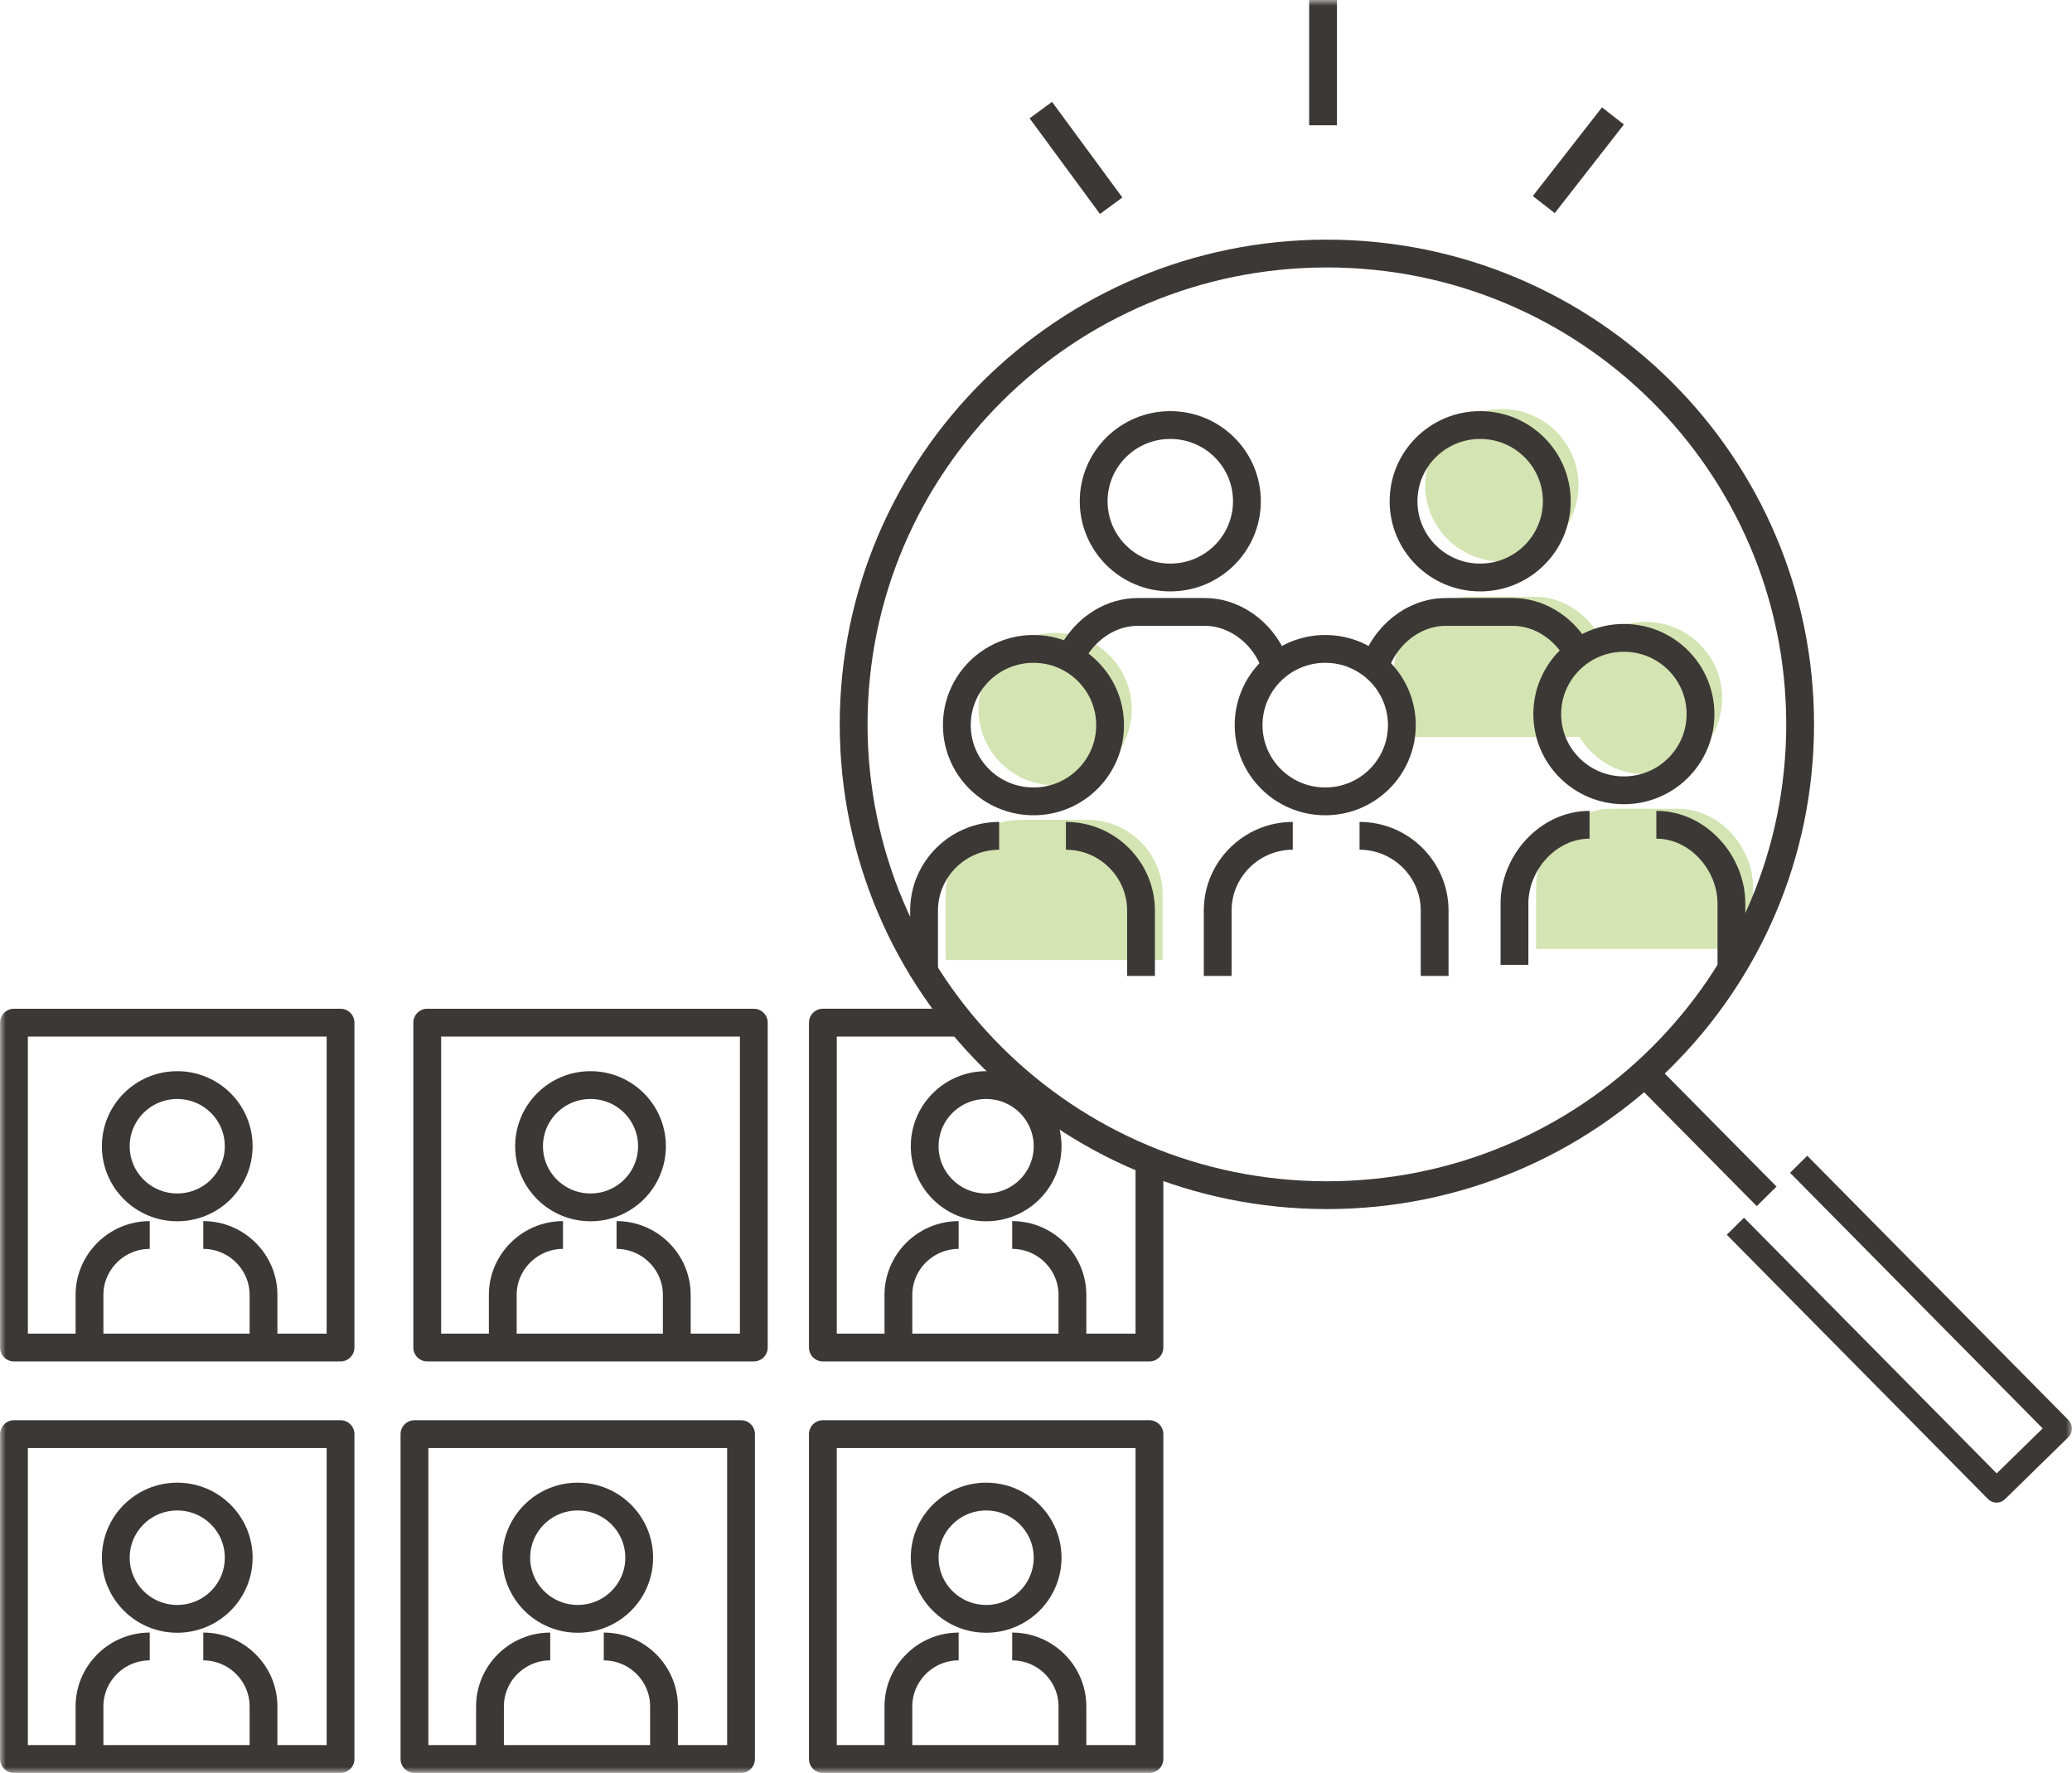 <?xml version="1.0" encoding="UTF-8"?>
<svg width="180px" height="154px" viewBox="0 0 180 154" version="1.1" xmlns="http://www.w3.org/2000/svg" xmlns:xlink="http://www.w3.org/1999/xlink">
    <title>när_du_ska_rekrytera_många</title>
    <defs>
        <polygon id="path-1" points="0 154 180 154 180 0 0 0"></polygon>
    </defs>
    <g id="Flöde-D-" stroke="none" stroke-width="1" fill="none" fill-rule="evenodd">
        <g id="AGIV-sekundär-navigationssida:-När-du-ska-rekrytera-många-" transform="translate(-903, -271)">
            <rect fill="#FFFFFF" x="0" y="0" width="1404" height="1186"></rect>
            <g id="Group-73" transform="translate(903, 271)">
                <path d="M133.446,82.427 L133.446,77.103 C133.446,73.534 136.381,70.255 139.968,70.255 L145.77,70.255 C149.358,70.255 152.293,73.534 152.293,77.103 L152.293,82.427" id="Fill-1" fill="#D4E4B2"></path>
                <path d="M142.95,67.263 C139.273,67.263 136.293,64.298 136.293,60.641 C136.293,56.984 139.273,54.019 142.95,54.019 C146.626,54.019 149.606,56.984 149.606,60.641 C149.606,64.298 146.626,67.263 142.95,67.263 Z" id="Fill-3" fill="#D4E4B2"></path>
                <path d="M130.466,48.776 C126.79,48.776 123.809,45.812 123.809,42.155 C123.809,38.497 126.79,35.533 130.466,35.533 C134.142,35.533 137.123,38.497 137.123,42.155 C137.123,45.812 134.142,48.776 130.466,48.776 Z" id="Fill-5" fill="#D4E4B2"></path>
                <path d="M121.042,64.012 L121.042,58.688 C121.042,55.119 123.978,51.84 127.565,51.84 L133.367,51.84 C136.954,51.84 139.89,55.119 139.89,58.688 L139.89,64.012" id="Fill-7" fill="#D4E4B2"></path>
                <path d="M82.155,83.387 L82.155,77.704 C82.155,74.135 85.091,71.215 88.678,71.215 L94.48,71.215 C98.067,71.215 101.003,74.135 101.003,77.704 L101.003,83.387" id="Fill-9" fill="#D4E4B2"></path>
                <path d="M91.659,68.223 C87.983,68.223 85.003,65.258 85.003,61.601 C85.003,57.944 87.983,54.979 91.659,54.979 C95.336,54.979 98.316,57.944 98.316,61.601 C98.316,65.258 95.336,68.223 91.659,68.223 Z" id="Fill-11" fill="#D4E4B2"></path>
                <path d="M143.891,71.641 C147.478,71.641 150.413,74.921 150.413,78.49 L150.413,83.814" id="Stroke-13" stroke="#3B3835" stroke-width="2.415" stroke-linejoin="round"></path>
                <path d="M131.566,83.814 L131.566,78.49 C131.566,74.921 134.502,71.642 138.089,71.642" id="Stroke-15" stroke="#3B3835" stroke-width="2.415" stroke-linejoin="round"></path>
                <path d="M147.727,62.028 C147.727,65.685 144.747,68.649 141.07,68.649 C137.394,68.649 134.414,65.685 134.414,62.028 C134.414,58.37 137.394,55.406 141.07,55.406 C144.747,55.406 147.727,58.37 147.727,62.028 Z" id="Stroke-17" stroke="#3B3835" stroke-width="2.415" stroke-linejoin="round"></path>
                <path d="M119.415,57.926 C120.28,55.256 122.734,53.155 125.605,53.155 L131.407,53.155 C133.649,53.155 135.637,54.436 136.812,56.268" id="Stroke-19" stroke="#3B3835" stroke-width="2.415" stroke-linejoin="round"></path>
                <path d="M135.243,43.541 C135.243,47.199 132.263,50.163 128.587,50.163 C124.91,50.163 121.93,47.199 121.93,43.541 C121.93,39.884 124.91,36.92 128.587,36.92 C132.263,36.92 135.243,39.884 135.243,43.541 Z" id="Stroke-21" stroke="#3B3835" stroke-width="2.415" stroke-linejoin="round"></path>
                <path d="M110.838,57.926 C109.974,55.256 107.52,53.155 104.648,53.155 L98.847,53.155 C96.604,53.155 94.617,54.436 93.442,56.268" id="Stroke-23" stroke="#3B3835" stroke-width="2.415" stroke-linejoin="round"></path>
                <path d="M95.01,43.541 C95.01,47.199 97.99,50.163 101.667,50.163 C105.343,50.163 108.323,47.199 108.323,43.541 C108.323,39.884 105.343,36.92 101.667,36.92 C97.99,36.92 95.01,39.884 95.01,43.541 Z" id="Stroke-25" stroke="#3B3835" stroke-width="2.415" stroke-linejoin="round"></path>
                <path d="M112.306,72.602 C108.719,72.602 105.784,75.522 105.784,79.09 L105.784,84.774" id="Stroke-27" stroke="#3B3835" stroke-width="2.415" stroke-linejoin="round"></path>
                <path d="M124.631,84.774 L124.631,79.09 C124.631,75.522 121.695,72.602 118.108,72.602" id="Stroke-29" stroke="#3B3835" stroke-width="2.415" stroke-linejoin="round"></path>
                <path d="M108.47,62.988 C108.47,66.645 111.45,69.61 115.127,69.61 C118.803,69.61 121.783,66.645 121.783,62.988 C121.783,59.331 118.803,56.366 115.127,56.366 C111.45,56.366 108.47,59.331 108.47,62.988 Z" id="Stroke-31" stroke="#3B3835" stroke-width="2.415" stroke-linejoin="round"></path>
                <path d="M92.601,72.602 C96.188,72.602 99.123,75.522 99.123,79.09 L99.123,84.774" id="Stroke-33" stroke="#3B3835" stroke-width="2.415" stroke-linejoin="round"></path>
                <path d="M80.276,84.774 L80.276,79.09 C80.276,75.522 83.212,72.602 86.799,72.602" id="Stroke-35" stroke="#3B3835" stroke-width="2.415" stroke-linejoin="round"></path>
                <path d="M96.437,62.988 C96.437,66.645 93.456,69.61 89.78,69.61 C86.104,69.61 83.123,66.645 83.123,62.988 C83.123,59.331 86.104,56.366 89.78,56.366 C93.456,56.366 96.437,59.331 96.437,62.988 Z" id="Stroke-37" stroke="#3B3835" stroke-width="2.415" stroke-linejoin="round"></path>
                <path d="M17.66,107.276 C20.538,107.276 22.892,109.618 22.892,112.48 L22.892,117.039" id="Stroke-39" stroke="#3B3835" stroke-width="2.415" stroke-linejoin="round"></path>
                <path d="M7.775,117.039 L7.775,112.48 C7.775,109.618 10.13,107.276 13.007,107.276" id="Stroke-41" stroke="#3B3835" stroke-width="2.415" stroke-linejoin="round"></path>
                <path d="M20.737,99.565 C20.737,102.498 18.347,104.876 15.398,104.876 C12.449,104.876 10.059,102.498 10.059,99.565 C10.059,96.632 12.449,94.254 15.398,94.254 C18.347,94.254 20.737,96.632 20.737,99.565 Z" id="Stroke-43" stroke="#3B3835" stroke-width="2.415"></path>
                <mask id="mask-2" fill="white">
                    <use xlink:href="#path-1"></use>
                </mask>
                <g id="Clip-46"></g>
                <polygon id="Stroke-45" stroke="#3B3835" stroke-width="2.415" stroke-linejoin="round" mask="url(#mask-2)" points="1.213 117.051 29.583 117.051 29.583 88.83 1.213 88.83"></polygon>
                <path d="M17.66,143.018 C20.538,143.018 22.892,145.36 22.892,148.222 L22.892,152.781" id="Stroke-47" stroke="#3B3835" stroke-width="2.415" stroke-linejoin="round" mask="url(#mask-2)"></path>
                <path d="M7.775,152.781 L7.775,148.222 C7.775,145.36 10.13,143.018 13.007,143.018" id="Stroke-48" stroke="#3B3835" stroke-width="2.415" stroke-linejoin="round" mask="url(#mask-2)"></path>
                <path d="M20.737,135.307 C20.737,138.24 18.347,140.618 15.398,140.618 C12.449,140.618 10.059,138.24 10.059,135.307 C10.059,132.374 12.449,129.996 15.398,129.996 C18.347,129.996 20.737,132.374 20.737,135.307 Z" id="Stroke-49" stroke="#3B3835" stroke-width="2.415" mask="url(#mask-2)"></path>
                <polygon id="Stroke-50" stroke="#3B3835" stroke-width="2.415" stroke-linejoin="round" mask="url(#mask-2)" points="1.213 152.793 29.583 152.793 29.583 124.572 1.213 124.572"></polygon>
                <path d="M52.452,143.018 C55.33,143.018 57.684,145.36 57.684,148.222 L57.684,152.781" id="Stroke-51" stroke="#3B3835" stroke-width="2.415" stroke-linejoin="round" mask="url(#mask-2)"></path>
                <path d="M42.567,152.781 L42.567,148.222 C42.567,145.36 44.922,143.018 47.799,143.018" id="Stroke-52" stroke="#3B3835" stroke-width="2.415" stroke-linejoin="round" mask="url(#mask-2)"></path>
                <path d="M55.529,135.307 C55.529,138.24 53.139,140.618 50.19,140.618 C47.241,140.618 44.851,138.24 44.851,135.307 C44.851,132.374 47.241,129.996 50.19,129.996 C53.139,129.996 55.529,132.374 55.529,135.307 Z" id="Stroke-53" stroke="#3B3835" stroke-width="2.415" mask="url(#mask-2)"></path>
                <polygon id="Stroke-54" stroke="#3B3835" stroke-width="2.415" stroke-linejoin="round" mask="url(#mask-2)" points="36.005 152.793 64.375 152.793 64.375 124.572 36.005 124.572"></polygon>
                <path d="M87.932,143.018 C90.809,143.018 93.164,145.36 93.164,148.222 L93.164,152.781" id="Stroke-55" stroke="#3B3835" stroke-width="2.415" stroke-linejoin="round" mask="url(#mask-2)"></path>
                <path d="M78.047,152.781 L78.047,148.222 C78.047,145.36 80.401,143.018 83.279,143.018" id="Stroke-56" stroke="#3B3835" stroke-width="2.415" stroke-linejoin="round" mask="url(#mask-2)"></path>
                <path d="M91.009,135.307 C91.009,138.24 88.618,140.618 85.669,140.618 C82.721,140.618 80.33,138.24 80.33,135.307 C80.33,132.374 82.721,129.996 85.669,129.996 C88.618,129.996 91.009,132.374 91.009,135.307 Z" id="Stroke-57" stroke="#3B3835" stroke-width="2.415" mask="url(#mask-2)"></path>
                <polygon id="Stroke-58" stroke="#3B3835" stroke-width="2.415" stroke-linejoin="round" mask="url(#mask-2)" points="71.484 152.793 99.855 152.793 99.855 124.572 71.484 124.572"></polygon>
                <path d="M53.562,107.276 C56.44,107.276 58.794,109.618 58.794,112.48 L58.794,117.039" id="Stroke-59" stroke="#3B3835" stroke-width="2.415" stroke-linejoin="round" mask="url(#mask-2)"></path>
                <path d="M43.677,117.039 L43.677,112.48 C43.677,109.618 46.032,107.276 48.909,107.276" id="Stroke-60" stroke="#3B3835" stroke-width="2.415" stroke-linejoin="round" mask="url(#mask-2)"></path>
                <path d="M56.639,99.565 C56.639,102.498 54.249,104.876 51.3,104.876 C48.351,104.876 45.961,102.498 45.961,99.565 C45.961,96.632 48.351,94.254 51.3,94.254 C54.249,94.254 56.639,96.632 56.639,99.565 Z" id="Stroke-61" stroke="#3B3835" stroke-width="2.415" mask="url(#mask-2)"></path>
                <polygon id="Stroke-62" stroke="#3B3835" stroke-width="2.415" stroke-linejoin="round" mask="url(#mask-2)" points="37.115 117.051 65.485 117.051 65.485 88.83 37.115 88.83"></polygon>
                <path d="M87.932,107.276 C90.809,107.276 93.164,109.618 93.164,112.48 L93.164,117.039" id="Stroke-63" stroke="#3B3835" stroke-width="2.415" stroke-linejoin="round" mask="url(#mask-2)"></path>
                <path d="M78.047,117.039 L78.047,112.48 C78.047,109.618 80.401,107.276 83.279,107.276" id="Stroke-64" stroke="#3B3835" stroke-width="2.415" stroke-linejoin="round" mask="url(#mask-2)"></path>
                <path d="M91.009,99.565 C91.009,102.498 88.618,104.876 85.669,104.876 C82.721,104.876 80.33,102.498 80.33,99.565 C80.33,96.632 82.721,94.254 85.669,94.254 C88.618,94.254 91.009,96.632 91.009,99.565 Z" id="Stroke-65" stroke="#3B3835" stroke-width="2.415" mask="url(#mask-2)"></path>
                <polyline id="Stroke-66" stroke="#3B3835" stroke-width="2.415" stroke-linejoin="round" mask="url(#mask-2)" points="99.855 100.843 99.855 117.051 71.485 117.051 71.485 88.829 83.538 88.829"></polyline>
                <path d="M156.382,62.92 C156.382,85.506 137.975,103.816 115.27,103.816 C92.565,103.816 74.159,85.506 74.159,62.92 C74.159,40.334 92.565,22.024 115.27,22.024 C137.975,22.024 156.382,40.334 156.382,62.92 Z" id="Stroke-67" stroke="#3B3835" stroke-width="2.415" stroke-linejoin="round" mask="url(#mask-2)"></path>
                <line x1="114.938" y1="0" x2="114.938" y2="10.883" id="Stroke-68" stroke="#3B3835" stroke-width="2.415" stroke-linejoin="round" mask="url(#mask-2)"></line>
                <line x1="90.42" y1="9.563" x2="96.53" y2="17.87" id="Stroke-69" stroke="#3B3835" stroke-width="2.415" stroke-linejoin="round" mask="url(#mask-2)"></line>
                <line x1="140.121" y1="10.069" x2="134.112" y2="17.769" id="Stroke-70" stroke="#3B3835" stroke-width="2.415" stroke-linejoin="round" mask="url(#mask-2)"></line>
                <line x1="142.208" y1="92.529" x2="153.473" y2="103.918" id="Stroke-71" stroke="#3B3835" stroke-width="2.415" stroke-linejoin="round" mask="url(#mask-2)"></line>
                <polyline id="Stroke-72" stroke="#3B3835" stroke-width="2.104" stroke-linejoin="round" mask="url(#mask-2)" points="156.255 101.133 178.944 124.088 173.447 129.468 150.758 106.513"></polyline>
            </g>
        </g>
    </g>
</svg>